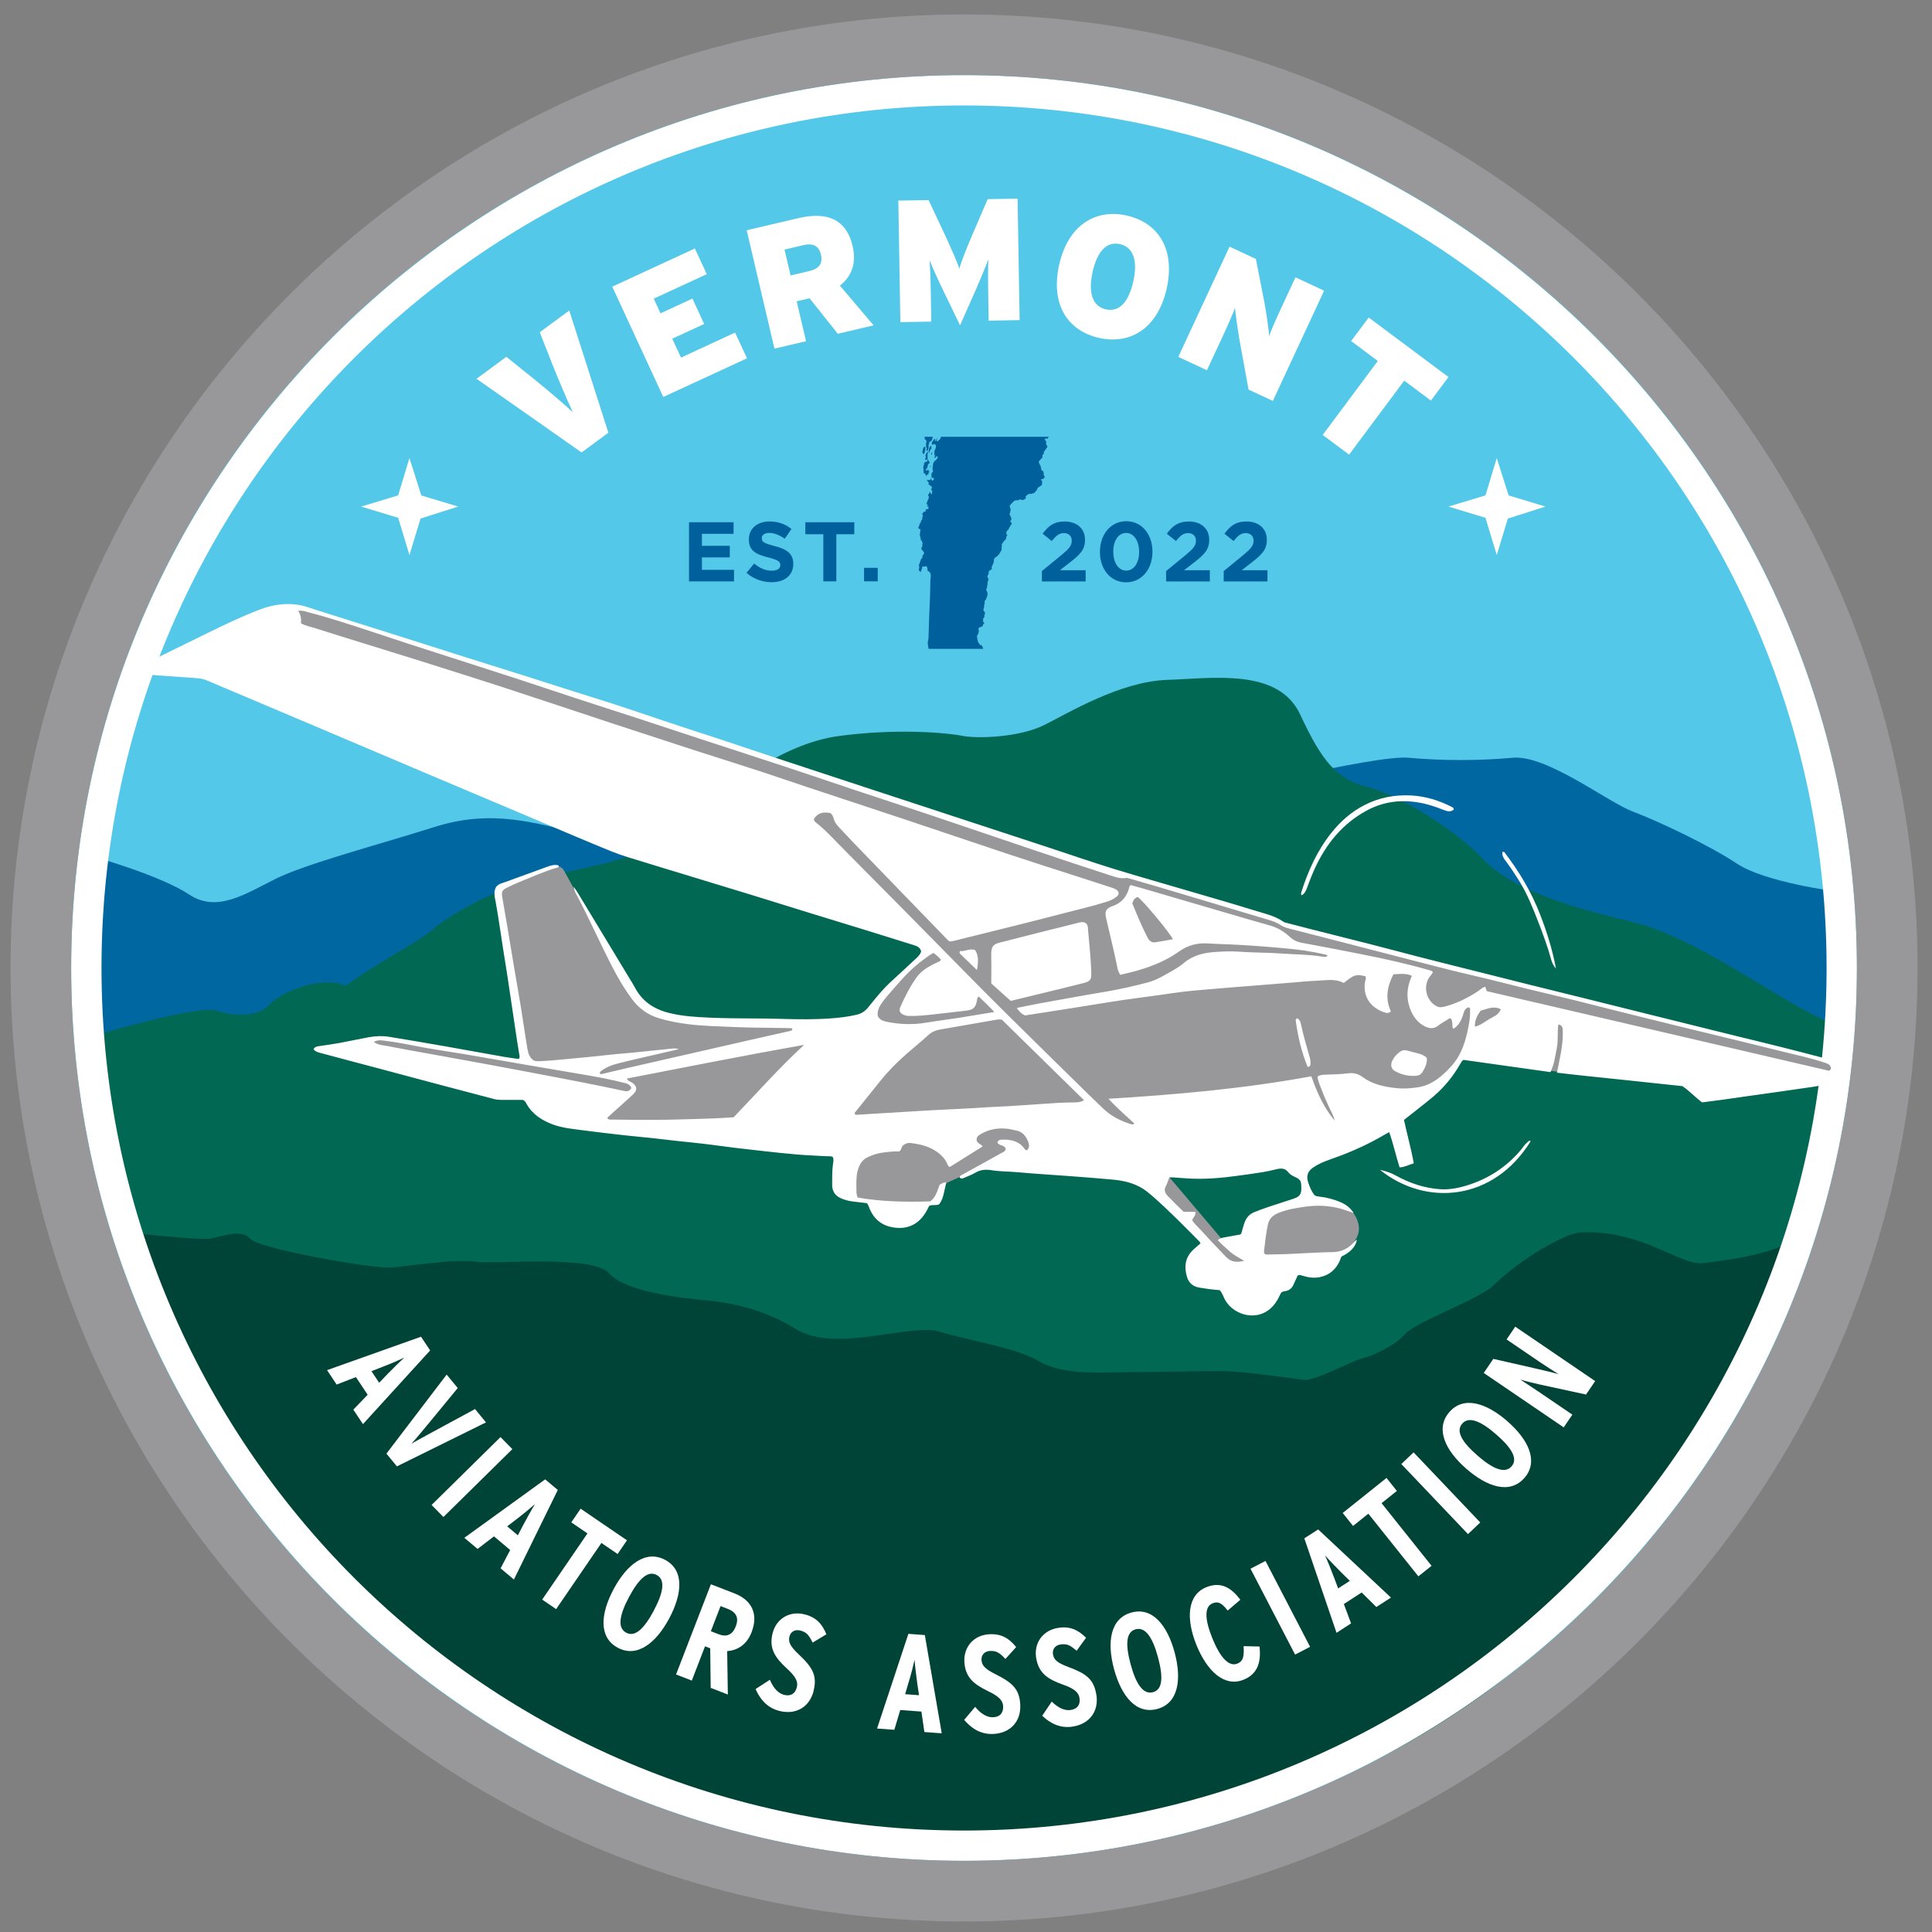 <?xml version="1.0" encoding="UTF-8"?><svg id="Layer_1" xmlns="http://www.w3.org/2000/svg" viewBox="0 0 504 504"><rect x="0" y="0" width="504" height="504" fill="#808080" stroke="none"/><defs><style>.cls-1{fill:#004438;}.cls-2{fill:#00609c;}.cls-3{fill:#0067a1;}.cls-4{fill:#006853;}.cls-5{fill:#fff;}.cls-6{fill:#98989a;}.cls-7{fill:#54c8e8;}</style></defs><circle class="cls-7" cx="251.49" cy="252.51" r="237.92"/><path class="cls-3" d="M478.8,232.53s-18.43-2.4-25.64-7.21c-7.21-4.81-20.83-11.22-27.24-13.62-6.41-2.4-22.44-14.83-31.25-14.03s-18.43,.8-27.24,0c-8.81-.8-52.08,10.02-60.9,11.63-8.81,1.6-54.49,4.81-60.09,6.41-5.61,1.6-55.29,8.01-63.3,7.21-8.01-.8-20.83-3.21-32.05-5.61-11.22-2.4-22.44-6.41-37.66-1.6-15.22,4.81-33.65,9.62-41.67,13.62-8.01,4.01-15.22,8.81-22.44,4.01-7.21-4.81-24.04-9.62-24.04-9.62,0,0-4.81,45.67-1.6,58.49,24.04,0,455.92-4.01,455.92-4.01,0,0,.8-24.84-.8-45.67Z"/><path class="cls-4" d="M245.63,480.93C44.51,472.91,24.48,270.19,24.48,270.19c0,0,27.21-8.16,32.08-6.54s10.94,1.62,13.77-1.62c2.84-3.24,13.77-7.7,19.85-4.86,10.13-7.29,19.04-11.34,23.09-14.99,4.05-3.65,18.63-11.75,29.57-13.77,10.94-2.03,29.98-5.67,38.08-14.18,8.1-8.51,22.88-20.19,37.87-22.22s28.16-.87,32.21-.06,14.99,.41,21.47-2.84,19.85-11.34,32-11.75c12.15-.41,29.04-3.11,34.71,9.04,5.67,12.15,9.45,16.89,17.55,18.91,8.1,2.03,22.68,10.94,29.98,18.63,7.29,7.7,20.58,12.14,39.21,16.59,18.63,4.46,42.47,24.04,54.49,27.24,0,13.77-26.59,221.43-234.77,213.14Z"/><path class="cls-1" d="M33.34,321.58c7.75,.76,18.93,1.9,21.51,1.52,2.58-.38,8.18-2.67,10.33,0,2.15,2.67,32.21,7.94,36.94,7.56,4.73-.38,16.35-2.29,21.94-1.52,5.59,.76,30.55-1.9,34.85,3.05,4.3,4.95,19.79,6.48,23.67,6.86s14.63,1.14,24.96,7.62c10.33,6.48,30.12-1.58,37.44,.7s20.22,4.19,25.82,7.62c5.59,3.43,14.63,3.05,17.64,3.05s25.82-.38,30.55-.38,18.07,1.9,21.08,2.29c3.01,.38,12.31-4.84,15.32-5.6,3.01-.76,8.64-3.36,11.22-6.41s19.43-9.01,23.24-12.82c6.41-6.41,18.4-13.42,22.44-13.62,16.03-.8,26.03,8.77,32.05,8.01,6.02-.76,20.03-2.4,24.84-7.21-11.22,29.65-63.61,159.87-218.5,159.87S42.91,351.92,33.34,321.58Z"/><g><path class="cls-5" d="M148.5,81l10.21,31.88-6.99,5.15-27.41-19.22,7.78-5.73,6.87,5.52c3.19,2.55,8.22,6.83,10.49,8.94-1.34-2.79-3.91-8.83-5.42-12.67l-3.23-8.2,7.71-5.67Z"/><path class="cls-5" d="M194.87,93.47l-21.84,10.09-13.31-28.78,21.55-9.96,3.1,6.7-13.83,6.39,1.77,3.83,8.32-3.85,3.06,6.62-8.32,3.85,2.28,4.93,14.11-6.53,3.1,6.7Z"/><path class="cls-5" d="M227.91,84.87l-9.36,2.2-7.36-9.26-3.36,.79,2.44,10.41-8.24,1.94-7.24-30.88,13.5-3.17c7.07-1.66,12.42-.03,14.13,7.29,1.09,4.63-.36,8-3.32,10.32l8.8,10.36Zm-13.76-18.5c-.45-1.94-1.81-3.07-4.44-2.45l-5.05,1.19,1.58,6.75,4.92-1.16c2.72-.64,3.51-2.13,2.99-4.33Z"/><path class="cls-5" d="M265.98,83.51l-8.07,.14-.12-7.57c-.05-3.13-.06-5.98,.04-8.43-.89,2.37-2.43,6.07-3.45,8.35l-3.93,8.86-4.22-8.72c-1.1-2.25-2.76-5.89-3.73-8.23,.17,2.44,.27,5.3,.32,8.42l.12,7.57-8.06,.14-.53-31.71,7.89-.13,3.95,8.41c1.88,4.05,3.54,7.73,4.06,9.49,.5-1.82,1.86-5.29,3.74-9.62l3.67-8.53,7.8-.13,.53,31.71Z"/><path class="cls-5" d="M304.35,75.28c-2.3,10.31-9.41,14.71-17.63,12.87-8.22-1.84-12.72-8.74-10.42-19.05,2.3-10.31,9.41-14.71,17.63-12.87,8.22,1.84,12.72,8.74,10.42,19.05Zm-8.71-1.85c1.25-5.57-.08-8.98-3.46-9.74-3.37-.76-5.92,1.69-7.16,7.27-1.24,5.57,.09,8.98,3.46,9.74,3.37,.76,5.92-1.69,7.16-7.27Z"/><path class="cls-5" d="M332.06,104.59l-6.35-2.95-2.3-12.61c-.42-2.35-1.11-7.16-1.25-8.78-.39,1.37-2.13,5.21-3.22,7.55l-4.09,8.79-7.47-3.48,13.37-28.76,6.87,3.2,2.23,11.38c.46,2.36,1.18,7.34,1.23,8.82,.39-1.37,2.13-5.21,3.22-7.55l3.65-7.85,7.47,3.48-13.37,28.76Z"/><path class="cls-5" d="M373.28,104.49l-6.96-5.19-14.38,19.3-6.89-5.14,14.38-19.3-6.96-5.19,4.58-6.14,20.81,15.52-4.57,6.14Z"/></g><path class="cls-5" d="M251.49,27.51c124.27,0,225.01,100.74,225.01,225.01s-100.74,225.01-225.01,225.01S26.48,376.78,26.48,252.51,127.22,27.51,251.49,27.51m0-7.91C123.06,19.6,18.57,124.08,18.57,252.51s104.49,232.92,232.92,232.92,232.92-104.49,232.92-232.92S379.92,19.6,251.49,19.6h0Z"/><polygon class="cls-5" points="109.71 135.27 119.52 132.15 109.91 129.25 106.81 119.5 103.87 129.23 94.21 132.15 103.88 135.08 106.81 144.8 109.71 135.27"/><polygon class="cls-5" points="393.35 135.27 403.17 132.15 393.56 129.25 390.46 119.5 387.52 129.23 377.86 132.15 387.52 135.08 390.46 144.8 393.35 135.27"/><g><g><path class="cls-2" d="M179.74,136.24h11.63v3.02h-8.26v3.13h7.27v3.02h-7.27v3.24h8.37v3.02h-11.74v-15.41Z"/><path class="cls-2" d="M194.74,149.41l2-2.4c1.39,1.15,2.84,1.87,4.6,1.87,1.39,0,2.22-.55,2.22-1.45v-.04c0-.86-.53-1.3-3.1-1.96-3.11-.79-5.11-1.65-5.11-4.71v-.05c0-2.8,2.25-4.64,5.39-4.64,2.25,0,4.16,.7,5.73,1.96l-1.76,2.55c-1.36-.95-2.71-1.52-4.01-1.52s-1.98,.6-1.98,1.34v.05c0,1.01,.66,1.34,3.33,2.03,3.13,.81,4.89,1.94,4.89,4.62v.04c0,3.06-2.33,4.78-5.66,4.78-2.33,0-4.69-.81-6.54-2.46Z"/><path class="cls-2" d="M214.78,139.37h-4.69v-3.13h12.77v3.13h-4.69v12.29h-3.39v-12.29Z"/><path class="cls-2" d="M225.4,148.13h3.57v3.52h-3.57v-3.52Z"/></g><g><path class="cls-2" d="M271.8,148.97l5.13-4.2c1.91-1.59,2.66-2.42,2.66-3.7s-.86-2-2.07-2-2,.66-3.15,2.07l-2.38-1.91c1.52-2.07,2.99-3.19,5.75-3.19,3.19,0,5.31,1.87,5.31,4.76v.04c0,2.58-1.32,3.85-4.05,5.97l-2.51,1.94h6.72v2.93h-11.41v-2.69Z"/><path class="cls-2" d="M286.94,143.99v-.05c0-4.47,2.77-7.97,6.87-7.97s6.83,3.46,6.83,7.93v.04c0,4.47-2.75,7.97-6.87,7.97s-6.83-3.46-6.83-7.93Zm10.22,0v-.05c0-2.8-1.36-4.91-3.39-4.91s-3.35,2.05-3.35,4.87v.04c0,2.82,1.34,4.91,3.39,4.91s3.35-2.07,3.35-4.87Z"/><path class="cls-2" d="M304.2,148.97l5.13-4.2c1.91-1.59,2.66-2.42,2.66-3.7s-.86-2-2.07-2-2,.66-3.15,2.07l-2.38-1.91c1.52-2.07,2.99-3.19,5.75-3.19,3.19,0,5.31,1.87,5.31,4.76v.04c0,2.58-1.32,3.85-4.05,5.97l-2.51,1.94h6.72v2.93h-11.41v-2.69Z"/><path class="cls-2" d="M319.23,148.97l5.13-4.2c1.91-1.59,2.66-2.42,2.66-3.7s-.86-2-2.07-2-2,.66-3.15,2.07l-2.38-1.91c1.52-2.07,2.99-3.19,5.75-3.19,3.19,0,5.31,1.87,5.31,4.76v.04c0,2.58-1.32,3.85-4.05,5.97l-2.51,1.94h6.72v2.93h-11.41v-2.69Z"/></g></g><path class="cls-6" d="M251.49,19.59c128.64,0,232.92,104.28,232.92,232.92s-104.28,232.92-232.92,232.92S18.56,381.15,18.56,252.51,122.85,19.59,251.49,19.59m0-15.82C114.33,3.77,2.75,115.36,2.75,252.51s111.58,248.74,248.74,248.74,248.74-111.58,248.74-248.74S388.64,3.77,251.49,3.77h0Z"/><g><path class="cls-2" d="M239.86,139.37l.19-.16c-.12-.34,.08-.68,.07-1.02-.08-.24-.32-.21-.47-.3-.24-.33,.09-.51,.18-.78l.04-.44,.33-.3c-.1-.38,.2-.61,.4-.92-.06-.33,.04-.66,.21-.94-.07-.15-.25-.19-.24-.41,.07-.2,.32-.34,.38-.54,.21-.18,.51-.05,.62-.31,.03-.13-.13-.16-.12-.27,.17-.23,.42-.17,.7-.16-.05-.24,.1-.41,.1-.62-.12-.17-.31,0-.44-.12,.05-.13,.21-.22,.2-.38-.02-.17-.13-.22-.37-.15,.22-.64,.43-1.18,.67-1.7,.02-.29-.17-.53-.19-.8q.38-.37,.43-.86c.19,.26,.12,.62,.47,.76,.16-.29,.13-.62,.17-.92l-.28-.18c.02-.26,.16-.46,.23-.72-.21-.37-.56-.58-.94-.76-.07-.13,.11-.16,.1-.25-.01-.39-.29-.59-.57-.86,.36-.1,.69,.03,.95-.08,.17-.15,.02-.34,.12-.47,.11,.01,.17,.09,.15,.17-.06,.27,.02,.44,.31,.5,.31-.11,.37-.36,.38-.64-.09-.12-.17-.03-.25-.04-.26-.02-.39-.13-.4-.38-.01-.28,0-.55,0-.77,.09-.27,.33-.34,.43-.57-.25-.62-.09-1.27,0-1.92,.05-.34,.18-.62,.47-.83,.26-.18,.48-.41,.64-.69,.11-.19,.16-.38-.08-.57-.23,.17-.39,.43-.67,.52-.14-.23,.13-.33,.18-.52l-.21-.34c0-.29,.01-.54,0-.78-.01-.21,.07-.37,.17-.54,.15-.28,.25-.57,.23-.9,0-.22-.05-.43-.27-.52-.21-.08-.41-.05-.56,.14-.02,.02-.06,.02-.12,.04-.21-.32-.13-.67,.07-.91,.16-.2,.3-.42,.47-.6,.05-.05,.1-.09,.18-.08,.12,.17-.06,.33-.03,.5,.1,.1,.2,.08,.25-.03,.1-.22,.18-.45,.29-.71,.13,.31-.22,.58-.02,.85,.03,.01,.07,.05,.09,.04,.34-.13,.48-.37,.74-.61,.16-.15,.21-.57,.21-.57h28.13s-.21,.4-.27,.47c-.59-.11-.73,.11-.79,.2,.01,.12,.11,.17,.18,.25,.14,.14,.25,.33,.21,.52-.1,.43,.08,.74,.34,1.02-.17,.6-.66,.98-.95,1.51,.04,.33,0,.65-.4,.8,.02,.25,.18,.5-.1,.78-.29,.18-.48,.61-.81,.88-.05,.48,.33,.77,.45,1.16,.12,.4,.14,.82,.31,1.17,.11,.16,.28,.13,.39,.2,.04,.32,.2,.61,.14,.94-.04,.21,.15,.37,.28,.49-.05,.27-.29,.36-.32,.52-.21,.19-.45,.07-.65,.18-.08,.3,.3,.37,.29,.54,.08,.35-.21,.6,0,.87-.39,.21-.62,.6-1.07,.68-.14,.26-.32,.51-.37,.82-.12,.11-.31,.13-.36,.34-.05,.21-.27,.33-.47,.37-.33,.08-.65,.25-1.01,.18-.14-.03-.27,.02-.39,.11-.24,.18-.49,.33-.64,.56-.08,.17,.08,.29,.03,.47-.21,.25-.53,.37-.83,.47-.26,0-.45-.18-.72-.17-.22,.2-.52,.25-.84,.22-.28-.03-.51,.09-.72,.26-.44,.35-.76,.81-1.15,1.24,.22,.28,.16,.63,.32,.91-.14,.4-.06,.82-.35,1.19,.29,.46,.52,.94,.54,1.49,0,.16-.2,.14-.27,.28-.04,.14,.02,.27,.1,.39l.24,.08c.02,.14-.16,.28,.02,.44-.29,.11-.31,.4-.46,.59-.16,.2-.31,.41-.34,.69-.43,.33-.76,.72-.57,1.34l.22,.17c-.06,.2-.17,.35-.29,.47-.03,.24,0,.45-.17,.71-.42,.3-.74,.8-1.04,1.35,.22,.39-.18,.81,.05,1.25-.42,.74-.74,1.54-1.55,1.97-.39,.21-.56,.55-.53,1,0,.1,0,.21,0,.34-.24,.28-.22,.68-.46,1-.13,.18-.13,.46-.04,.67-.08,.24-.26,.31-.43,.4-.29,.15-.46,.36-.43,.7,.02,.2-.02,.39-.15,.54-.14,.16-.14,.35-.17,.57,.14,.21,.3,.44,.29,.75l-.21,.39c-.02,.76-.12,1.51-.41,2.2,.46,.64,.45,1.27,.17,1.92-.12,.28-.15,.6-.43,.81-.1,.07-.14,.25-.12,.39,.06,.52-.22,1-.16,1.52-.18,.24-.17,.52-.12,.84,.21,.13,.32,.36,.4,.63l-.18,.42q.12,.54-.43,1.09c.17,.21,.07,.47,.08,.61,.05,.28,.28,.28,.3,.41,.04,.26-.19,.2-.29,.34l-.08,.38c-.31,.4-.85,.29-1.16,.66,.07,.32,.13,.64,.08,.97-.04,.23-.07,.46-.23,.63-.27,.28-.23,.6-.17,.93,.06,.34,.14,.68,.22,1.05,.17,.26,.45,.49,.51,.85,.12,.05,.17-.09,.31-.1,.32,.25,.54,1.03,.54,1.03h-14.22s-.21-.7-.23-1.4c0-.15-.05-.3,0-.46,.12-.38,.16-.77,.18-1.17,.05-1.62,.09-3.24,.15-4.86,.06-1.72,.14-3.45,.22-5.17,.06-1.38,.08-2.75,.1-4.13,.01-.68,.08-1.35,.13-2.11-.03-.14-.19-.33-.15-.55q-.34-.39-.71-.54c-.08-.18,.03-.38-.02-.56-.04-.17-.1-.33-.16-.51-.38-.19-.76,.12-1.19-.03,.02,.55-.29,.92-.31,1.39-.29-.07-.46-.18-.61-.35,.09-.28,.05-.58,.14-.8,.04-.23-.13-.34-.13-.53,.17-.31,.26-.68,.38-1.04,.12-.34,.21-.74,.59-.95-.19-.54,.3-.79,.46-1.2-.2-.23-.18-.57-.52-.73-.17-.08-.12-.39-.3-.49,.04-.24,.27-.31,.33-.55-.13-.21-.01-.45,.07-.7-.05-.24-.19-.45-.18-.69l-.27-.2c-.08-.51-.17-1.03-.32-1.55Z"/><path class="cls-2" d="M241.96,119.97h.19c.16,.06,.04,.19,.08,.27,.07,.17,.29,.21,.33,.39q-.12,.29-.46,.49c-.14,.49-.1,1.06-.64,1.36l.09,.23c.08,.09,.13-.02,.19,0,.05,.01,.1,.02,.14,.03,.14-.04,.05-.25,.25-.26,.03,.21,.17,.39,.27,.56-.02,.25-.31,.38-.19,.64-.25,.12-.51,.18-.49,.5-.3-.13-.26-.38-.31-.58-.11-.16-.31-.04-.44-.14l-.11-1.83c.19-.25,.2-.62,.27-1,.27,0,.46-.26,.75-.24l.09-.45-.02,.02Z"/><path class="cls-2" d="M241.53,116.52c.09-.24,.11-.48-.01-.72,.2-.37,.22-.73,.06-1.01-.13-.2-.28-.13-.4-.23,.12-.16,.02-.39,0-.61h2.14c-.01,.28-.14,.58-.23,.86-.11,.34-.49,.31-.69,.56,.02,.26-.04,.53-.2,.74,.11,.56,.08,.79-.22,1.46-.07,.05-.13,.02-.19-.02-.05-.02-.09-.06-.13-.09-.06-.19,.09-.33,.1-.5,.02-.19-.12-.28-.23-.45Z"/><path class="cls-2" d="M240.96,118.46c-.28-.19-.4-.42-.3-.76,.07-.23,.11-.47,.17-.7,.05-.18,.1-.37,.33-.44,.15,0,.28,.08,.26,.24-.06,.51-.08,1.03-.31,1.51-.03,.06-.1,.09-.16,.15Z"/><path class="cls-2" d="M241.97,119.95c-.11,.02-.2,0-.27-.09l-.21,.19c-.09-.06-.11-.17-.14-.28l.17-.42c-.02-.26-.14-.51-.05-.8,.08-.12,.18-.26,.29-.39,.1-.12,.08-.3,.26-.39,.15,.39-.13,.74-.06,1.12,.06,.35,0,.72,0,1.08l.02-.02Z"/><path class="cls-2" d="M242.79,116.23c.2,.26,.2,.53,.2,.83-.47,.2-.38,.75-.66,1.16-.18-.77,.03-1.38,.47-1.98Z"/><path class="cls-2" d="M243.13,118c.19,.37-.07,.46-.26,.7,0-.32,.1-.48,.26-.7Z"/><path class="cls-2" d="M242.67,121.52c.19,.09,.11,.18,.07,.31-.15-.09-.17-.17-.07-.31Z"/></g><g><path class="cls-5" d="M94.69,371.52l-2.52-3.79,3.74-3.88-3.06-4.61-5.03,1.95-2.5-3.76,24.51-8.72,2.38,3.58-17.53,19.23Zm4.22-10.8l2.12-2.21c1.39-1.43,3.51-3.52,4.46-4.36-1.18,.57-3.7,1.66-5.67,2.41l-2.92,1.14,2.01,3.02Z"/><path class="cls-5" d="M126.78,371.06l-23.24,11.47-2.73-3.32,15.71-20.62,2.89,3.51-7.89,9.59c-1.22,1.46-3.44,4.15-4.22,4.97,.95-.6,4.08-2.3,5.7-3.17l10.92-5.91,2.87,3.49Z"/><path class="cls-5" d="M115.68,395.74l-3.09-3.14,17.98-17.71,3.09,3.14-17.98,17.71Z"/><path class="cls-5" d="M134.07,412.06l-3.48-2.93,2.5-4.78-4.23-3.56-4.28,3.28-3.45-2.9,21.09-15.25,3.29,2.77-11.45,23.37Zm1.02-11.54l1.42-2.72c.93-1.76,2.38-4.36,3.06-5.44-.97,.88-3.09,2.63-4.77,3.91l-2.49,1.91,2.78,2.34Z"/><path class="cls-5" d="M161.11,405.39l-4.22-2.88-11.81,17.26-3.64-2.49,11.81-17.26-4.22-2.88,2.44-3.57,12.09,8.25-2.44,3.57Z"/><path class="cls-5" d="M174.57,422.21c-3.44,6.42-8.36,10.33-13.4,7.64-5.07-2.71-4.51-8.91-1.09-15.3,3.43-6.42,8.36-10.33,13.43-7.63,5.04,2.69,4.48,8.89,1.06,15.29Zm-4.02-2.06c2.54-4.74,3.07-8.05,.77-9.28-2.33-1.25-4.69,1.01-7.23,5.75-2.53,4.74-3.07,8.05-.73,9.3,2.3,1.23,4.67-1.03,7.2-5.76Z"/><path class="cls-5" d="M189.87,442.05l-4.47-1.73-.13-10.33-1.35-.52-3.45,8.94-4.11-1.59,9.09-23.53,6.11,2.36c4.47,1.73,6.38,5.29,4.5,10.16-1.27,3.3-3.71,4.71-6.36,4.92l.17,11.31Zm2.06-17.75c.82-2.12,.32-3.66-2.15-4.62l-1.81-.7-2.53,6.56,2.04,.79c2.1,.81,3.62,.12,4.45-2.03Z"/><path class="cls-5" d="M212.23,441.2c-1.05,4.05-4.55,6.27-8.98,5.11-3.24-.84-5.04-3.17-6.14-5.69l3.73-2.42c.94,2.26,2.24,3.56,3.68,3.93,1.78,.46,2.92-.32,3.35-1.96,.36-1.4-.2-2.74-2.62-4.93-3.06-2.81-4.73-5.22-3.68-9.26,.95-3.66,4.37-5.87,8.4-4.82,2.97,.77,4.5,2.47,5.61,5.18l-3.59,2.16c-.98-1.97-1.59-2.72-3.23-3.15-1.36-.36-2.49,.32-2.81,1.54-.38,1.46,.2,2.59,2.42,4.69,3.54,3.34,4.91,5.49,3.84,9.6Z"/><path class="cls-5" d="M245.68,452.17l-4.54-.34-.77-5.33-5.52-.41-1.55,5.16-4.5-.33,8.17-24.7,4.29,.32,4.41,25.63Zm-5.94-9.95l-.45-3.03c-.28-1.97-.62-4.92-.7-6.2-.27,1.28-.96,3.94-1.58,5.96l-.89,3.01,3.62,.27Z"/><path class="cls-5" d="M266.16,444.85c.16,4.18-2.54,7.31-7.12,7.49-3.35,.13-5.74-1.59-7.52-3.68l2.87-3.39c1.56,1.89,3.18,2.77,4.66,2.71,1.83-.07,2.71-1.15,2.64-2.84-.05-1.44-.98-2.56-3.93-3.97-3.74-1.81-6.03-3.63-6.19-7.81-.14-3.78,2.49-6.88,6.65-7.04,3.07-.12,5.02,1.07,6.87,3.35l-2.81,3.1c-1.51-1.6-2.31-2.15-4-2.09-1.41,.06-2.29,1.03-2.24,2.29,.06,1.51,.94,2.42,3.67,3.79,4.35,2.18,6.29,3.84,6.45,8.09Z"/><path class="cls-5" d="M286.03,442.22c.61,4.14-1.74,7.54-6.28,8.21-3.31,.49-5.88-.96-7.87-2.85l2.49-3.68c1.75,1.71,3.45,2.41,4.92,2.19,1.81-.27,2.57-1.43,2.32-3.11-.21-1.43-1.25-2.44-4.33-3.52-3.91-1.39-6.39-2.96-7-7.1-.55-3.75,1.74-7.11,5.85-7.71,3.04-.45,5.1,.53,7.19,2.59l-2.46,3.39c-1.67-1.43-2.52-1.89-4.2-1.64-1.4,.2-2.17,1.27-1.98,2.52,.22,1.5,1.19,2.3,4.06,3.37,4.56,1.7,6.66,3.14,7.28,7.35Z"/><path class="cls-5" d="M306.42,431.06c1.9,7.03,1,13.26-4.51,14.75-5.55,1.51-9.39-3.39-11.29-10.39-1.9-7.03-1-13.25,4.55-14.76,5.51-1.5,9.36,3.4,11.25,10.39Zm-4.34,1.25c-1.4-5.18-3.29-7.96-5.81-7.28-2.55,.69-2.72,3.95-1.32,9.14,1.4,5.18,3.29,7.96,5.84,7.27,2.52-.68,2.69-3.94,1.29-9.13Z"/><path class="cls-5" d="M328.57,429.54c.48,4.28-.64,7.22-4.14,8.64-5.06,2.05-9.57-2.3-12.3-9.01-2.74-6.75-2.5-13.07,2.57-15.12,3.89-1.58,6.62,.27,8.87,3.28l-3.31,2.82c-1.46-1.9-2.43-2.51-3.93-1.9-2.19,.89-2.07,4.18-.05,9.16,2.02,4.98,4.3,7.48,6.52,6.57,1.41-.57,1.8-1.66,1.62-4.55l4.15,.1Z"/><path class="cls-5" d="M341.76,429.6l-3.91,2.03-11.63-22.4,3.91-2.03,11.63,22.4Z"/><path class="cls-5" d="M362.87,416.75l-3.82,2.47-3.83-3.79-4.65,3.01,1.88,5.06-3.79,2.45-8.4-24.64,3.61-2.33,19,17.79Zm-10.74-4.35l-2.19-2.15c-1.41-1.41-3.47-3.56-4.3-4.52,.56,1.19,1.61,3.73,2.34,5.7l1.1,2.94,3.05-1.97Z"/><path class="cls-5" d="M364.4,388.94l-3.99,3.19,13.04,16.34-3.44,2.75-13.05-16.34-3.99,3.19-2.7-3.38,11.43-9.14,2.7,3.38Z"/><path class="cls-5" d="M386.15,397.16l-3.19,3.04-17.4-18.28,3.2-3.04,17.4,18.29Z"/><path class="cls-5" d="M393.24,370.77c5.49,4.79,8.2,10.47,4.44,14.77-3.78,4.33-9.7,2.39-15.16-2.38-5.49-4.79-8.2-10.47-4.42-14.8,3.75-4.3,9.67-2.36,15.14,2.4Zm-2.91,3.44c-4.05-3.53-7.16-4.8-8.88-2.83-1.74,1.99-.07,4.8,3.98,8.33,4.05,3.53,7.16,4.8,8.9,2.81,1.71-1.96,.05-4.78-4-8.31Z"/><path class="cls-5" d="M416.13,360.29l-2.38,3.5-11.86-2.57c-1.67-.37-3.8-.88-5.28-1.33,1.3,.84,3.47,2.28,4.78,3.17l8.79,5.98-2.26,3.32-20.86-14.2,2.5-3.67,11.59,2.64c1.59,.36,4.02,.94,5.44,1.36-1.3-.84-3.62-2.3-4.93-3.19l-8.64-5.88,2.26-3.33,20.86,14.2Z"/></g><g><path class="cls-6" d="M335.78,241.48l-3.46-1.89-37.79-11.65h-3.78L78.5,158.34l-7.24,4.09,16.37,25.51,154.62,59.2s-11.97,12.28-14.17,14.8c-2.2,2.52-4.72,4.41-7.56,4.72s-37.79-.31-44.72-1.26c-6.93-.94-10.39-5.67-11.97-7.87s-16.37-30.23-17-30.86-1.89-1.26-3.15-.63c-1.26,.63-13.23,5.35-13.23,5.35l6.3,45.98-37.47-6.61-8.5,1.57,47.23,13.23,18.58,8.5,61.72,6.61s.94,6.61,3.78,11.97c9.13,2.2,22.04,.94,22.04,.94l1.57-4.41,11.02-5.04s17,.31,24.56,.63c2.43,.1,10.21-.38,19.99-1.25l1.1,7.54,19.31,20.15h12.39s14.7-2.73,18.69-6.76c4-4.03,.2-8.98-2.11-10.24-2.15-1.17-9.45-1.26-12.39-1.05-2.94,.21-9.24,3.57-9.24,3.57l-3.99,5.88-6.3,.63-16.78-19.78c20.6-1.83,49.6-5.29,56.78-8.45,10.71-4.72,22.99-18.89,22.99-18.89l24.56,3.46,34.01,2.83,4.72,4.09,33.45-6.59-.92-2.9-141.8-35.53Z"/><g><path class="cls-5" d="M339.55,233.56c.8-.42,1.13-1.17,1.42-1.97,.8-2.19,1.65-4.37,2.71-6.45,2.89-5.73,6.92-10.4,12.59-13.55,4.3-2.39,8.86-3.06,13.69-2.26,2.27,.37,4.42,1.08,6.55,1.92,.9,.35,1.81,.69,2.7-.02,.1-.41-.18-.58-.46-.72-3.34-1.7-6.85-2.8-10.63-3-4.28-.22-8.34,.54-12.17,2.51-3.46,1.78-6.3,4.28-8.7,7.32-3.65,4.6-6.01,9.85-7.77,15.4-.08,.24-.15,.52,.07,.82Z"/><path class="cls-5" d="M360.01,305.19c11.99,9.63,29.62,8.16,39.3-7.49-.46-.29-.66,.13-.92,.34-.71,.58-1.16,1.38-1.74,2.06-3.64,4.27-8.14,7.24-13.47,8.98-2.44,.8-4.93,1.32-7.5,1.15-4.15-.28-7.99-1.6-11.61-3.6-1.17-.64-2.39-1.09-4.05-1.44Z"/><path class="cls-5" d="M405.9,252.64c-.95-5.06-2.41-9.64-4.15-14.12-2.27-5.88-5.49-11.24-9.32-16.23-.06-.08-.29-.03-.51-.05-.13,1.08,.47,1.84,1.03,2.58,1.21,1.62,2.31,3.3,3.38,5.02,2.09,3.36,3.54,7.01,4.96,10.67,1.23,3.16,2.4,6.35,3.31,9.62,.22,.79,.49,1.6,1.29,2.52Z"/><path class="cls-5" d="M283.31,240.86c-.8-.57-1.71-.21-2.55,0-6.33,1.57-12.66,3.15-18.98,4.78-2.57,.66-3.3,.74-3.2,4.14,.07,2.23,.01,4.46,.01,6.77l5.07,4.55c4.9-1.19,9.69-2.35,14.48-3.52,1.55-.38,3.08-.78,4.63-1.16,1.53-.37,1.96-.86,1.92-2.43-.04-1.7-.16-3.4-.29-5.09-.16-2.11-.39-4.22-.56-6.34-.05-.58-.01-1.18-.52-1.68Z"/><path class="cls-5" d="M372.23,276c-.64-.65-1.32-.92-2.04-1.12-1.07-.3-2.14-.57-3.22-.85-.65-.16-1.23-.06-1.79,.36-.82,.62-1.51,1.33-1.95,2.26-.57,1.19-.34,2.25,.81,2.85,1.71,.9,3.57,1.32,5.52,1.12,.59-.06,1.13-.36,1.46-.87,.71-1.13,1.3-2.3,1.2-3.75Z"/><path class="cls-5" d="M341.13,278.32c.49,.01,.66-.26,.71-.59,.1-.63,0-1.24-.17-1.87-.79-2.9-1.7-5.77-2.3-8.72-.12-.62-.37-1.21-1-1.49-.46,.18-.35,.54-.32,.82,.56,4.08,1.52,8.05,3.07,11.85Z"/><path class="cls-5" d="M254.85,253.05c.49-2.36,.33-3.97-.46-5.2-1.38-.53-2.64,.41-4.01,.27-.01,.31-.09,.53-.02,.6,1.43,1.4,2.88,2.78,4.49,4.33Z"/><path class="cls-5" d="M37.19,173.45c5.72-2.81,11.45-5.62,17.18-8.42,4.34-2.12,8.7-4.22,13.22-5.95,4.39-1.68,8.86-2.11,13.39-.46,.9,.33,1.81,.59,2.73,.88,6.88,2.17,13.77,4.34,20.65,6.52,5.62,1.78,11.23,3.57,16.84,5.35,4.86,1.53,9.72,3.04,14.58,4.57,3.95,1.25,7.88,2.53,11.83,3.78,5.26,1.68,10.54,3.28,15.78,5.03,6.35,2.11,12.67,4.29,19.04,6.34,6.51,2.1,12.99,4.31,19.48,6.46,8.47,2.8,16.94,5.59,25.41,8.37,8.32,2.74,16.64,5.46,24.96,8.19,7.06,2.32,14.12,4.63,21.18,6.95,5.6,1.84,11.16,3.77,16.79,5.51,6.54,2.02,13.13,3.87,19.7,5.81,5.65,1.66,11.31,3.27,16.94,5.02,2.72,.85,5.58,1.42,7.99,3.1,.13,.09,.29,.13,.44,.17,2,.52,4,1.05,6.01,1.56,5.4,1.37,10.81,2.71,16.2,4.09,4.17,1.06,8.31,2.19,12.48,3.26,5.5,1.41,11.01,2.78,16.51,4.16,4.27,1.07,8.54,2.15,12.81,3.22,4.58,1.14,9.17,2.27,13.75,3.4,5.77,1.43,11.53,2.88,17.3,4.31,7.62,1.89,15.25,3.78,22.87,5.67,3.66,.9,7.33,1.77,10.98,2.69,3.81,.96,7.62,1.93,11.41,2.94,1.02,.27,2.05,.56,2.89,1.28,1.92,1.66,1.31,3.71-.17,4.91-.4,.33-.86,.61-1.42,.69-1.31,.19-2.61,.46-3.92,.66-3.04,.45-6.09,.88-9.14,1.32-2.99,.43-5.99,.84-8.98,1.26-1.84,.26-3.68,.54-5.52,.79-1.78,.25-3.57,.47-5.36,.7-1.84-1.39-3.4-3.08-5.13-4.24-5.59-.6-10.98-1.17-16.36-1.74-5.42-.57-10.84-1.1-16.36-1.77,.36-1.84,.73-3.49,1.01-5.15,.33-1.94,.59-3.88,.49-5.86-.03-.71-.1-1.39-1.15-1.57-.28,2.1,0,4.17-.4,6.2-.41,2.07-.65,4.17-1.65,6.23-7.63-1.07-15.22-2.14-22.7-3.19-.46,.3-.6,.66-.79,.98-1.83,3.21-4.13,6.06-6.93,8.47-1.33,1.14-2.72,2.21-4.09,3.3-1.24,.99-2.49,1.96-3.7,2.92,.82,3.83,1.86,7.49,2.55,11.32-1.32,.37-2.37,1.01-3.7,1.05-.99-3.03-1.6-6.14-2.72-9.19-1.21,.68-2.26,1.29-3.32,1.87-3.98,2.17-8.14,3.89-12.41,5.38-1.41,.49-2.77,1.09-4.01,1.92-1.53,1.02-1.95,2.23-1.38,3.97,.4,1.21,.9,2.38,1.67,3.35,.49,.25,.96,.31,1.44,.36,1.75,.2,3.45,.65,5.07,1.31,1.4,.58,2.66,1.36,3.69,2.94-1.24-.42-2.17-.77-3.12-1.05-3.21-.93-6.49-1.05-9.78-.57-2.25,.33-4.52,.7-6.65,1.56-1.4,.56-2.48,1.42-2.82,2.99-.47,2.18-.73,4.39-.98,6.61-.04,.4-.18,.86,.23,1.21,.61,.16,1.25,.05,1.88,.05,5.27-.03,10.51-.53,15.77-.6,2.09-.03,3.68-.81,5.11-2.19,.36-.35,.66-.78,1.2-1.03-.32,1.8-1.71,3.28-4.03,4.38-.07,.13-.15,.27-.2,.42-.06,.15-.08,.31-.14,.46-1,2.35-2.67,3.91-5.22,4.47-1.61,.35-3.17,.1-4.71-.38-.35-.11-.69-.3-1.17,0-.33,.72-.7,1.53-1.07,2.35-.42,.94-1.12,1.53-2.15,1.7-.31,.05-.64,.06-1.08,.4-.19,.38-.46,.95-.76,1.51-1.05,1.93-2.48,3.43-4.65,4.11-3.45,1.08-7.36-.63-9.12-3.56-.52-.86-.73-1.89-1.51-2.72-1.73-.12-3.52-.36-5.3-.66-1.64-.28-2.74-1.2-3.21-2.74-.81-2.67-.52-5.16,1.65-7.17,.61-.56,1.25-1.09,1.87-1.63-.14-.23-.2-.38-.3-.49-4.01-4.04-7.98-8.11-12.27-11.86-.83-.73-1.69-1.44-2.66-2.03-2.38-1.44-5.01-2.01-7.72-2.26-3.65-.33-7.3-.61-10.95-.89-4.61-.35-9.22-.61-13.82-1.03-2.27-.21-4.56-.16-6.83-.53-1.42-.23-2.83-.16-4.16,.64-.95,.57-2.02,.94-3.04,1.39-.4,.18-.8,.23-1.1-.14,.12-.59,.61-.65,.95-.85,3.29-1.84,6.6-3.66,9.9-5.48,.5-.28,1.09-.47,1.18-1.09-.29-1.18-1.78-.74-2.16-1.7,.15-.55,.58-.71,1-.73,2.12-.08,4.15,.17,5.69,1.89,.3,.33,.44,.88,1.04,.86,.6-.63,.62-1.3,.34-2.07-.59-1.59-1.51-2.79-3.3-3.1-.68-.12-1.35-.33-2.03-.41-2.49-.29-4.87,.06-7.07,1.36-.67,.4-1.26,.82-1.07,1.73,.21,.75,1.09,.81,1.53,1.51-2.9,1.82-5.77,3.61-8.59,5.37-.39-.23-.51-.53-.63-.82-.38-.9-.94-1.64-1.66-2.31-2.22-2.05-4.95-2.79-7.85-3.13-.83-.1-1.57,.17-2.21,.79-.27,.41-.24,1.03-.82,1.41-1.4-.07-2.87,.1-4.34,.3-1.39,.19-2.7,.61-3.94,1.22-1.14,.55-1.86,1.48-2.31,2.71-.63,1.7-.6,3.45-.57,5.19,.02,.83-.1,1.7,.35,2.61,6.28,1.08,12.63,1.18,18.88,1,1.57-1.13,1.86-2.83,2.51-4.38,.49-.18,.88-.7,1.73-.52-.62,2.02-.65,4.12-1.91,5.67-.95,.37-1.79,.01-2.57,.38-.16,.33-.33,.66-.5,.98-1.43,2.79-4.1,5.43-8.9,4.65-2.83-.46-4.86-2.01-6.04-4.63-.26-.57-.39-1.21-.83-1.7-1.24-.15-2.45-.29-3.66-.43-.96-.11-1.87-.36-2.77-.7-1.74-.66-2.65-1.85-2.62-3.75,.03-1.75-.04-3.5,.21-5.25,.09-.65,.29-1.36-.1-1.97-.57-.21-1.11-.1-1.64-.14-2.49-.15-4.99-.23-7.48-.44-2.91-.24-5.81-.56-8.72-.88-2.53-.27-5.06-.56-7.59-.87-2.69-.33-5.36-.72-8.05-1.04-2.37-.28-4.75-.5-7.13-.76-2.27-.25-4.53-.54-6.8-.78-2.27-.25-4.55-.43-6.82-.69-3.59-.41-7.17-.81-10.75-1.29-2.68-.36-5.39-.58-7.95-1.52-2.87-1.06-5.33-2.63-6.89-5.36-.2-.35-.35-.79-.99-1.07-1.76,0-3.73,0-5.69,0-.58,0-1.15-.05-1.73-.2-4.82-1.29-9.65-2.53-14.47-3.81-5.28-1.4-10.56-2.82-15.85-4.23-4.92-1.31-9.85-2.59-14.77-3.93-.73-.2-1.57-.33-2.08-1.06,.34-.63,.9-.72,1.49-.8,1.73-.25,3.47-.49,5.19-.8,2.61-.48,5.2-1.05,7.81-1.53,1.74-.32,3.51-.37,5.25-.09,4.98,.8,9.94,1.66,14.91,2.53,5.07,.89,10.13,1.82,15.2,2.72,1.24,.22,2.49,.36,3.67,.53,.38-.43,.22-.79,.16-1.15-.27-1.62-.54-3.24-.78-4.87-.74-4.93-1.46-9.86-2.2-14.79-.41-2.73-.87-5.45-1.29-8.17-.6-3.88-1.15-7.76-1.83-11.63-.24-1.38-.73-2.81,.03-4.27,.38-.46,.88-.78,1.53-.98,1.21-.38,2.4-.86,3.59-1.29,2.69-.98,5.38-1.97,8.09-2.94,.8-.28,1.6-.59,2.48-.51,.29,.03,.67-.05,.67,.44-.09,.06-.16,.16-.26,.18-3.48,1-6.77,2.5-10.12,3.86-1.08,.44-2.14,.93-3.19,1.46-1.22,.62-1.4,1.11-1.17,2.42,.5,2.82,.98,5.64,1.45,8.47,.58,3.45,1.14,6.91,1.73,10.36,.57,3.4,1.18,6.79,1.73,10.19,.57,3.51,1.05,7.03,1.65,10.53,.21,1.26,.59,2.5,1.83,3.17,.72,.16,1.41,.1,2.1,.06,1.8-.12,3.6-.24,5.4-.43,2.38-.24,4.76-.46,7.14-.68,2.9-.27,5.8-.66,8.71-.88,1.59-.12,3.17-.3,4.75-.46,2.59-.26,5.17-.55,7.76-.8,.54-.05,1.11-.1,1.79,.15-1.75,.41-3.35,.77-4.95,1.15-3.67,.86-7.35,1.66-11,2.6-1.48,.38-2.94,.93-4.2,1.88-.24,.18-.55,.35-.38,.8,.29,.15,.58,.02,.89-.05,2.43-.58,4.85-1.16,7.28-1.71,5.48-1.26,10.96-2.5,16.44-3.75,4.76-1.09,9.52-2.18,14.28-3.26,3.52-.8,7.04-1.57,10.55-2.38,.31-.07,.76-.11,.72-.7-.27-.02-.53-.06-.79-.07-4.89-.12-9.78-.07-14.68-.3-3.87-.18-7.75-.24-11.61-.72-2.64-.33-5.24-.8-7.79-1.59-2.85-.88-5.12-2.51-6.9-4.89-1.88-2.52-3.49-5.21-4.94-7.99-3.22-6.17-6.02-12.54-9.25-18.7-.39-.74-.94-1.48-1.05-2.68,.46,.69,.77,1.12,1.04,1.57,4.59,7.58,9.17,15.17,13.76,22.76,.38,.64,.8,1.26,1.14,1.92,1.9,3.65,4.98,5.67,8.89,6.65,3.53,.89,7.14,1.08,10.74,1.24,6.27,.28,12.55,.12,18.82,.32,4.25,.13,8.5,.17,12.76-.14,2.23-.16,4.43-.43,6.61-.94,1.26-.29,2.22-.91,3.02-1.91,1.97-2.44,3.92-4.89,6.27-7,2.13-1.92,4.2-3.91,6.32-5.85,.56-.51,1.05-1.04,1.24-1.78-.25-1.08-1.11-1.37-1.99-1.65-4.1-1.28-8.2-2.57-12.31-3.84-4.87-1.5-9.74-2.98-14.61-4.48-5.17-1.6-10.33-3.22-15.51-4.81-5.73-1.76-11.48-3.49-17.21-5.24-3.5-1.07-7.01-2.11-10.51-3.21-2.84-.89-5.72-1.67-8.47-2.78-6.79-2.75-13.52-5.65-20.27-8.5-9.59-4.05-19.17-8.09-28.75-12.15-10.12-4.29-20.24-8.59-30.36-12.88-8.75-3.71-17.51-7.39-26.26-11.1-.8-.34-1.61-.54-2.46-.61-3.5-.26-7-.48-10.49-.74-1.32-.1-2.64-.26-3.96-.44-.46-.06-.97-.09-1.32-.49-.25-.34-.24-.69,.04-1.19,.43-.23,.84-.46,1.27-.67Zm251.93,113.19c17.9-1.1,35.49-2.64,52.97-5.87,1.48,4.27,3.26,8.18,6.07,11.55-.23-1.36-1.03-2.48-1.55-3.72-.54-1.27-1.15-2.51-1.63-3.81-.47-1.28-1.11-2.52-1.29-3.93,.62-.44,1.32-.48,2-.51,2.02-.09,4.04-.09,6.05-.36,1.32-.18,2.53,.11,3.61,.91,.04,.03,.1,.05,.14,.08,2.62,1.94,5.64,2.54,8.81,2.88,1.94,.21,3.82,.06,5.7-.24,3.61-.58,6.2-2.87,8.57-5.44,2.7-2.94,3.78-6.59,4.51-10.38,.25-1.3,.45-2.62,.41-3.95,0-.36,.1-.75-.24-1.09-.81,.15-1.2,.67-1.43,1.47-.39,1.39-.92,2.73-2.06,3.71-.2,.17-.38,.38-.73,.38-.29-.82,.03-1.8-.52-2.59-.43-.24-.69,.14-.98,.31-.82,.49-1.66,.97-2.41,1.56-1.08,.84-2.16,.72-3.29,.2-2.06-.96-3.24-2.69-4.01-4.74-.97-2.61-.82-5.21,.19-7.78,.09-.24,.2-.47,.3-.71-.97-.51-2.21-.62-4.81-.4-1.6,3.1-2.23,6.3-.66,9.67-.56,.58-1.19,.43-1.8,.22-3.34-1.17-5.58-3.94-4.95-7.87,.08-.51,.4-1,.08-1.52-2.45-.57-2.83-.46-5.65,1.76-2.19-1.22-4.61-.67-6.96-.59-2.23,.07-4.45,.33-6.67,.5-3.6,.28-7.2,.57-10.8,.86-2.91,.23-5.82,.46-8.74,.7-4.02,.34-8.04,.65-12.03,1.26-4.04,.62-8.1,1.09-12.14,1.68-3.67,.54-7.34,1.16-11,1.74-3.62,.57-7.23,1.15-10.85,1.71-1.31,.21-2.62,.4-3.94,.6-.9-.38-1.53-1.05-2.15-1.95,2.01-.4,3.86-.79,5.73-1.14,3.08-.57,6.16-1.12,9.24-1.67,2.93-.52,5.85-1.04,8.78-1.53,3.51-.6,6.97-1.4,10.41-2.31,2.33-.61,4.38-1.89,6.46-3.07,1.01-.57,2.01-1.21,2.9-1.96,2.26-1.9,4.91-2.66,7.78-2.88,2.28-.18,4.54-.28,6.84-.11,3.55,.27,7.12,.2,10.68,.46,3.55,.26,7.12,.23,10.64,.79,.51,.08,1.05,.18,1.56-.07,.02-.4-.3-.36-.53-.42-3.51-.87-7.09-1.34-10.69-1.66-4.6-.41-9.21-.78-13.82-.99-2.07-.09-4.14-.13-6.21-.27-2.73-.18-5.23,.53-7.38,2.07-3.3,2.37-6.95,3.84-10.79,4.97-1.51,.45-3.06,.77-4.58,1.15-.72-.99-.8-2.09-1.02-3.1-.82-3.89-1.78-7.75-2.68-11.63-.43-1.83-.04-2.6,1.66-3.19,2.31-.8,3.69-2.4,4.32-4.71,.07-.25,.05-.54,.42-.78,1.49,.42,3.07,.84,4.63,1.3,6.27,1.83,12.53,3.68,18.8,5.51,4.33,1.27,8.66,2.54,13,3.76,1.95,.55,3.6,1.58,5.05,2.92,.89,.83,1.83,1.31,3.04,1.54,5.43,.98,10.84,2.05,16.25,3.12,5.73,1.14,11.42,2.41,17.04,4.02,.35,.1,.73,.17,1.02,.52-.2,.56-.66,.95-.97,1.42-1.66,2.53-.66,6.24,2.05,7.54,.76,.36,1.55,.18,2.34-.04,3.05-.85,5.83-2.25,8.46-4,.56-.38,1.05-.91,1.73-1.07,.31,.25,.07,.64,.54,1.15,29.6,6.89,59.5,13.84,89.23,20.76,.46-.31,.5-.57,.45-.84-.09-.45-.38-.77-.78-.96-.38-.18-.79-.31-1.19-.44-3.28-1.08-6.66-1.8-10.01-2.63-5.88-1.44-11.75-2.91-17.63-4.32-6.09-1.46-12.17-2.95-18.25-4.46-5.1-1.27-10.2-2.52-15.29-3.83-5.45-1.4-10.93-2.65-16.4-3.99-4.54-1.11-9.05-2.31-13.6-3.35-6.57-1.49-13.07-3.28-19.6-4.93-4.22-1.06-8.42-2.19-12.64-3.27-5.34-1.38-10.69-2.75-16.03-4.12-.77-.2-1.51-.46-2.19-.92-1.02-.69-2.21-1.06-3.37-1.41-9.3-2.8-18.61-5.58-27.92-8.35-2.69-.8-5.4-1.57-8.1-2.35-.25-.07-.53-.19-.77-.15-1.54,.29-2.96-.25-4.35-.7-6.31-2.05-12.59-4.15-18.88-6.26-9.46-3.19-18.91-6.42-28.38-9.6-6.08-2.04-12.19-4.02-18.28-6.05-6.04-2.01-12.06-4.07-18.1-6.07-7.16-2.37-14.33-4.68-21.5-7.03-6.05-1.98-12.09-4-18.15-5.98-5.24-1.71-10.51-3.38-15.75-5.1-5.3-1.73-10.58-3.54-15.88-5.26-9.34-3.03-18.7-6.01-28.04-9.03-4.5-1.46-8.96-3-13.46-4.44-4.09-1.31-8.18-2.65-12.35-3.7-.89-.23-1.79-.62-2.94-.45,.69,1.05,.84,2.11,.72,3.24,1.22,.7,2.55,.91,3.8,1.31,3.89,1.26,7.8,2.45,11.7,3.66,5.32,1.65,10.65,3.29,15.96,4.96,7.04,2.22,14.07,4.43,21.09,6.71,9.54,3.11,19.04,6.31,28.57,9.45,7.11,2.34,14.22,4.66,21.33,6.97,5.76,1.86,11.54,3.66,17.29,5.54,4.19,1.36,8.34,2.82,12.52,4.2,8.32,2.76,16.65,5.49,24.96,8.26,9.12,3.04,18.21,6.14,27.33,9.17,5.99,1.99,12.01,3.9,18.02,5.84,2.98,.96,5.96,1.92,8.94,2.89,.35,.11,.7,.27,1.02,.44,.98,.53,1.06,1.3,.16,2-.8,.63-1.74,1.01-2.71,1.31-3.5,1.1-7.07,1.91-10.61,2.84-4.26,1.11-8.53,2.2-12.8,3.27-5.45,1.37-10.91,2.71-16.37,4.06-.3,.08-.62,.1-.88,.14-.43-.15-.65-.45-.91-.72-7.95-8.21-15.91-16.42-23.86-24.64-1.37-1.41-2.68-2.88-4.05-4.29-.68-.7-1.25-1.42-1.52-2.39-.16-.55-.38-1.12-.89-1.47-2.04-.4-3.31,.06-4.26,1.53-.04,.43,.23,.72,.52,.94,2.68,2.12,4.95,4.67,7.34,7.08,10.34,10.42,20.67,20.84,30.94,31.32,3.68,3.76,7.39,7.47,11.12,11.18,6.87,6.82,13.79,13.58,20.69,20.36,1.63,1.6,3.29,3.17,4.94,4.76,2.04,1.97,4.5,3.16,7.17,4,.25,.08,.52,.11,.88-.16-2.23-2.1-4.58-4.06-6.83-6.54Zm-27.76-20.64c-.65-.14-1.12-.04-1.59,.04-4.86,.84-9.71,1.7-14.57,2.54-1.18,.2-2.18,.66-3.09,1.49-1.87,1.72-3.87,3.31-5.78,5-2.39,2.11-4.64,4.37-6.64,6.87-2.25,2.82-4.52,5.62-6.74,8.38,.03,.58,.41,.5,.71,.48,4.56-.27,9.11-.56,13.67-.83,2.01-.12,4.03-.25,6.04-.36,4.72-.25,9.44-.42,14.16-.76,1.96-.14,3.92-.17,5.88-.3,4.13-.27,8.26-.57,12.39-.83,1.54-.1,3.08-.11,4.62-.14,.74-.02,1.46-.05,2.38-.56-7.28-7.14-14.41-14.13-21.43-21.01Zm-96.51,16.4c1.37,.9,1.5,1.99,.29,3.11-1.83,1.69-3.71,3.35-5.56,5.02-.39,.35-.77,.72-1.14,1.06,.2,.54,.61,.47,.97,.47,6.54,.09,13.09,.15,19.63-.08,2.55-.09,5.1-.12,7.65-.24,1.53-.07,3.07-.18,4.7-.28,6.05-6.3,11.87-12.89,18.38-18.89-15.48,2.76-30.8,5.78-46.24,8.79,.29,.69,.88,.77,1.31,1.05Zm155.98,44.09c-1.05-.96-2.16-1.87-3.16-2.98,.87-.73,1.92-.7,2.87-.92,.98-.22,1.98-.35,3.03-.54,.32-.24,.34-.69,.47-1.08,.24-.76,.42-1.54,.72-2.27,.45-1.12,1.19-1.96,2.36-2.45,2.6-1.08,5.3-1.88,7.97-2.77,.86-.28,1.72-.54,2.57-.85,1.4-.51,1.82-1.13,1.82-2.62,0-.64,0-1.28-.22-1.89-.33-.51-.81-.8-1.36-1.05-.67-.31-1.36-.66-1.82-1.26-.81-1.06-1.84-1.09-3.01-.81-1.24,.3-2.48,.58-3.73,.79-2.09,.34-4.2,.62-6.3,.91-4.43,.62-8.87,1-13.34,.71-1.22-.08-2.43-.18-3.65-.26-.31-.02-.62,0-1.01,0-.33,.81-.53,1.63-.95,2.37-.51,.89-.12,1.79,.53,2.47,1.32,1.38,2.7,2.7,4.16,4.14h3.05c.2,.97-.6,1.42-.83,2.19,.74,1.17,1.87,2.09,2.81,3.15,1.93,2.19,4.01,4.25,6,6.39,1.26,1.36,2.77,1.53,4.75,1.06-1.4-.88-2.68-1.47-3.73-2.43Zm-89.59-59.95c3.46,.7,6.94,.84,10.44,.23,2.61-.45,5.25-.75,7.87-1.16,3.19-.5,6.37-1.04,9.84-1.61-1.42-1.55-2.77-2.77-4.07-4.04-.36,.3-.4,.62-.45,.93-.3,1.96-.99,2.58-2.98,2.78-1.69,.16-3.37,.4-5.06,.58-2.95,.31-5.9,.76-8.87,.78-.69,0-1.38,.04-2.05-.22-1.16-.46-1.5-1.11-.99-2.24,1.18-2.61,2.46-5.18,4.13-7.53,1.4-1.97,3.48-3.08,5.61-4.06,.29-.13,.62-.17,.79-.65-.54-.61-1.17-1.21-1.93-1.73-.99,.47-1.81,1.15-2.66,1.77-2.64,1.92-4.88,4.24-7,6.7-1.07,1.25-2.19,2.46-3.2,3.75-.98,1.25-1.92,2.57-1.68,4.21,.49,1.03,1.37,1.31,2.26,1.49Zm-130.03,6.37c3.33,.67,6.67,1.24,10.01,1.85,4.91,.89,9.81,1.77,14.72,2.67,3.18,.58,6.36,1.18,9.54,1.78,5.37,1.02,10.73,2.03,16.1,3.08,3.75,.73,7.48,1.51,11.22,2.3,.83,.18,1.46,.09,1.89-.77-.25-.81-.94-1.1-1.67-1.28-1.8-.45-3.61-.89-5.43-1.24-2.6-.51-5.21-.95-7.83-1.39-4.29-.74-8.57-1.45-12.86-2.19-5.33-.92-10.66-1.86-16-2.76-3.45-.59-6.92-1.06-10.36-1.7-3.34-.62-6.66-1.34-10.03-1.75-.92-.11-1.87-.33-3.01,.3,1.28,.89,2.54,.87,3.71,1.1Zm195.61-38.9c-.77,.2-1.19,.76-1.44,1.64,1.2,2.95,2.45,5.98,3.96,8.89,.42,.8,1.01,1.42,1.99,1.28,1.5-.22,2.99-.51,4.63-.8-.85-1.81-7.86-10.17-9.15-11.01Zm89.45,29.62c-.9,1.25-1.6,2.5-1.51,4.2,1.46-.36,2.52-1.24,3.65-1.92,1.09-.66,2.44-1.05,3.12-2.61-1.96-1.04-3.59-.03-5.26,.33Z"/></g></g></svg>
